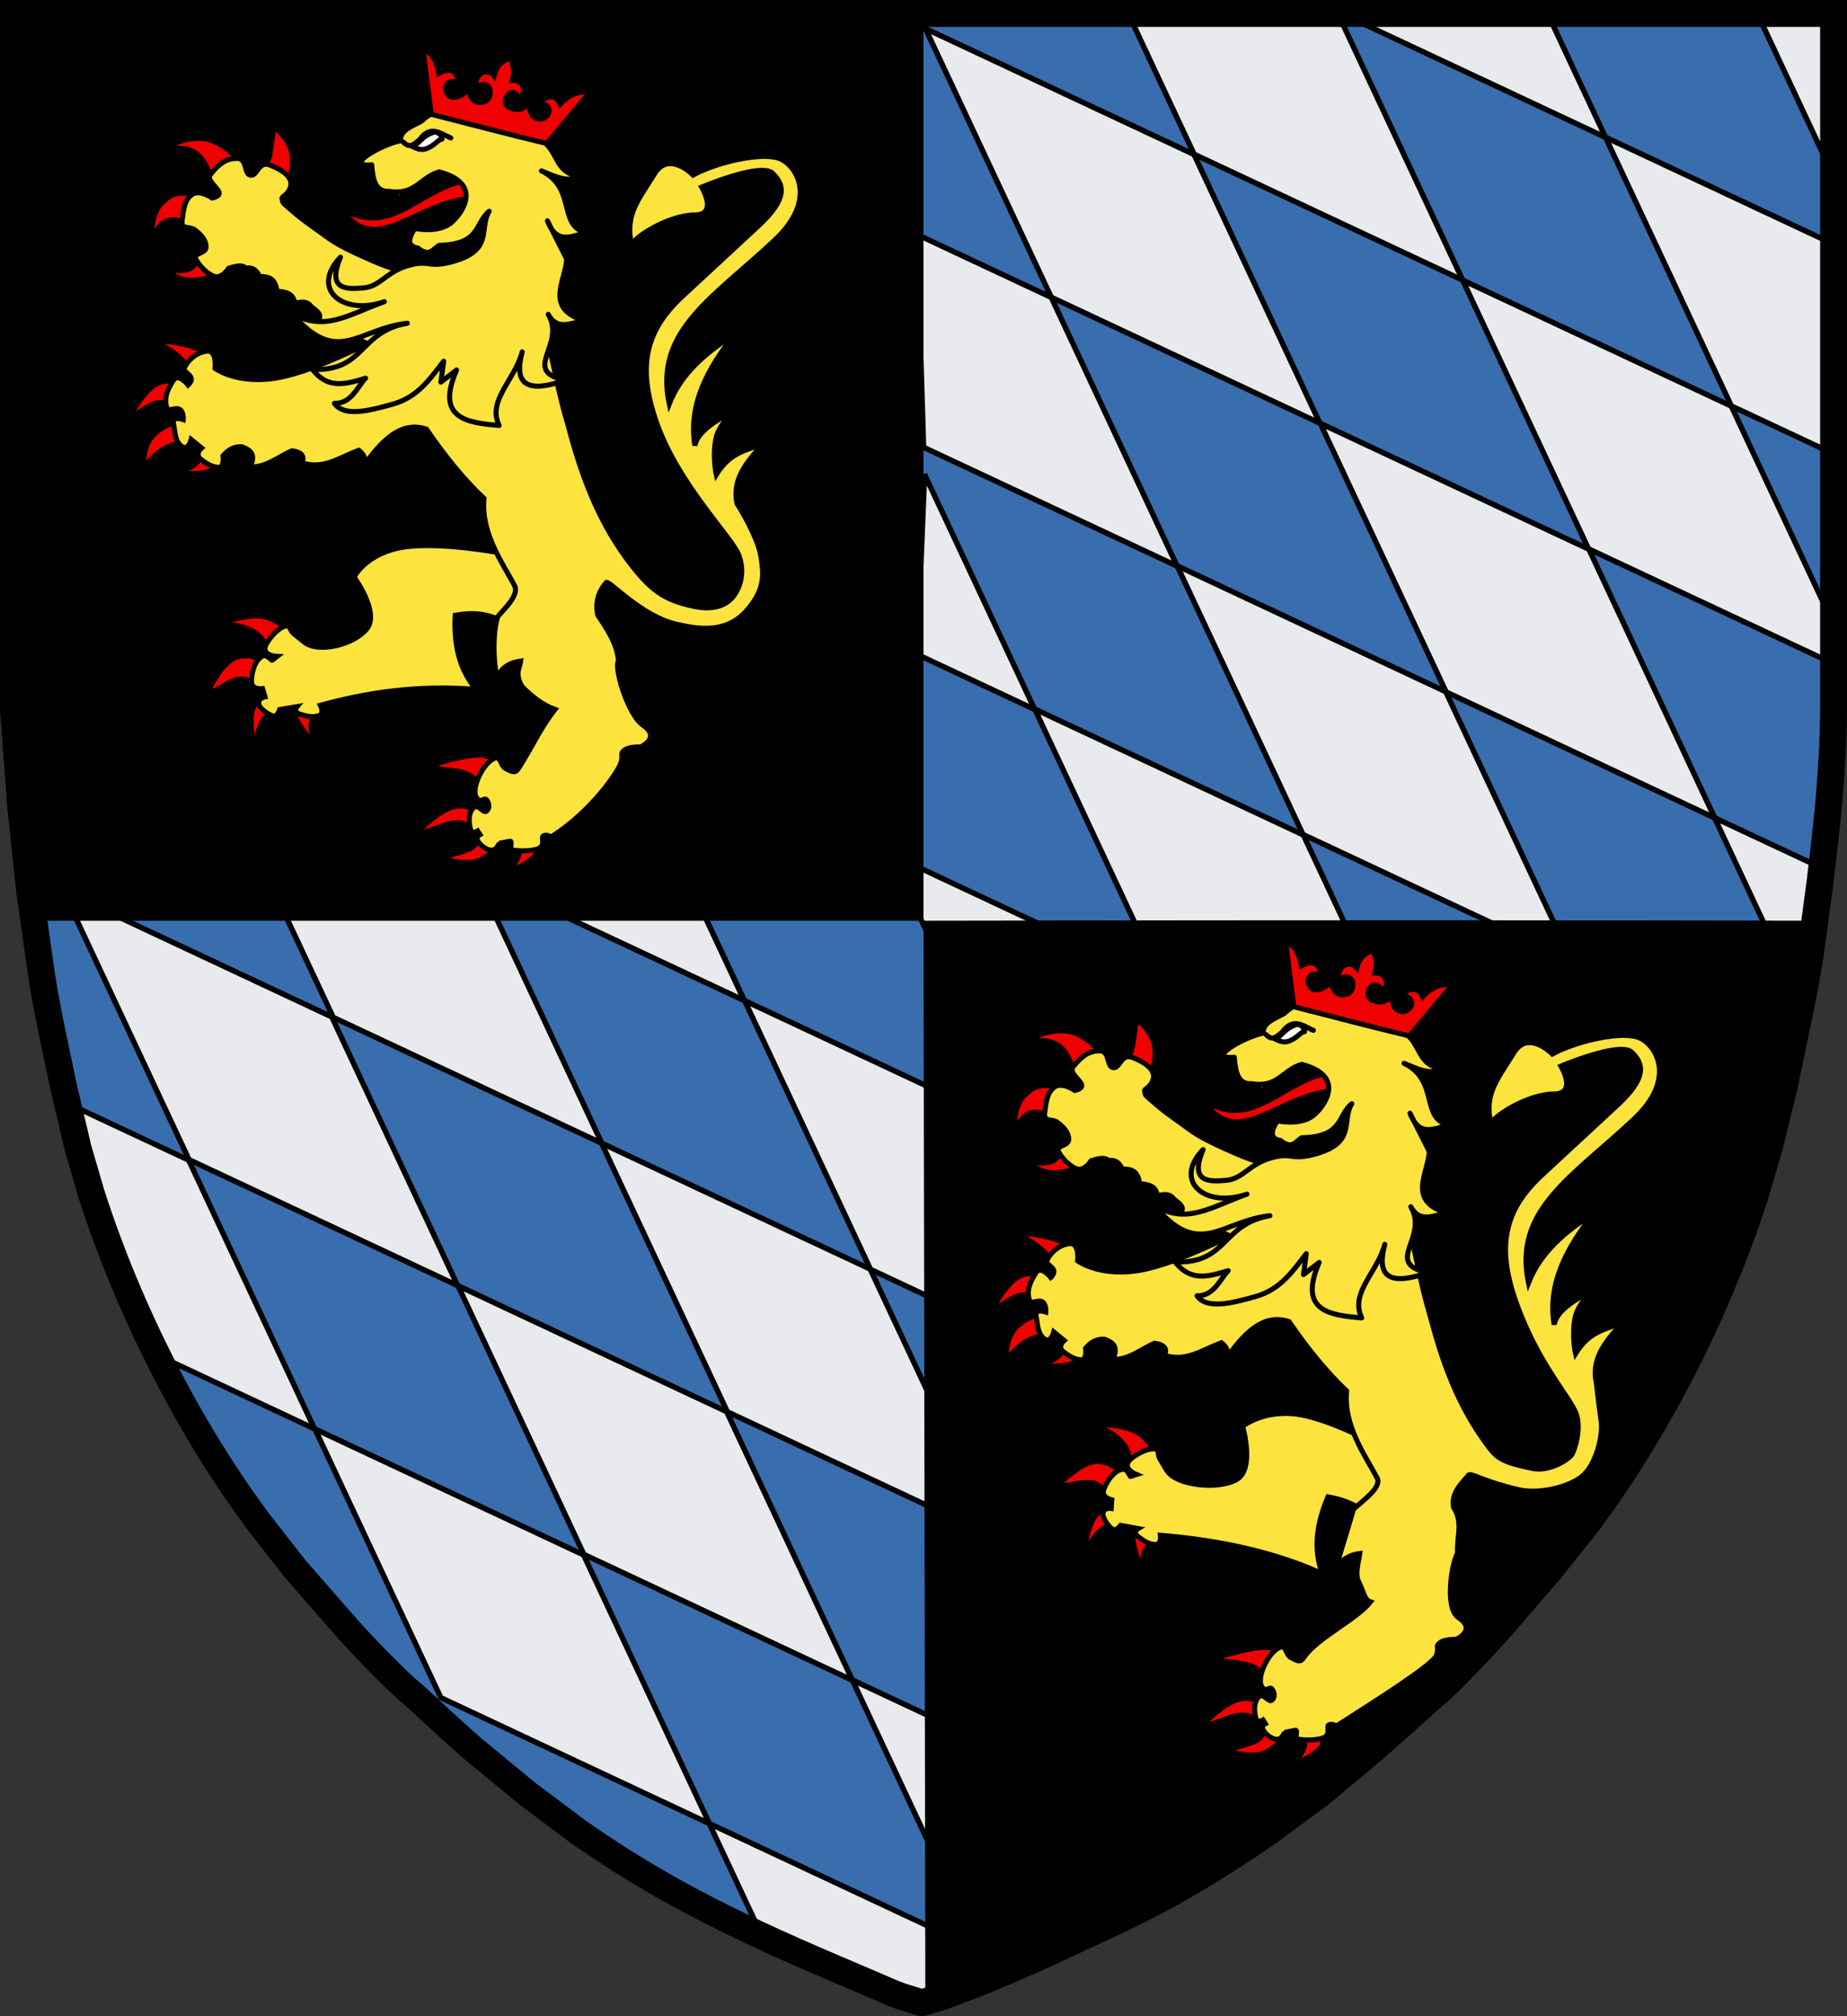<?xml version="1.0" encoding="utf-8"?>
<!-- Generator: Adobe Illustrator 13.0.0, SVG Export Plug-In . SVG Version: 6.00 Build 14948)  -->
<!DOCTYPE svg PUBLIC "-//W3C//DTD SVG 1.0//EN" "http://www.w3.org/TR/2001/REC-SVG-20010904/DTD/svg10.dtd">
<svg version="1.0"
	 id="svg2" xmlns:dc="http://purl.org/dc/elements/1.1/" xmlns:cc="http://creativecommons.org/ns#" xmlns:rdf="http://www.w3.org/1999/02/22-rdf-syntax-ns#" xmlns:svg="http://www.w3.org/2000/svg" xmlns:sodipodi="http://sodipodi.sourceforge.net/DTD/sodipodi-0.dtd" xmlns:inkscape="http://www.inkscape.org/namespaces/inkscape" sodipodi:version="0.32" sodipodi:docname="Pfalz-Simmern.svg" inkscape:version="0.46" inkscape:output_extension="org.inkscape.output.svg.inkscape"
	 xmlns="http://www.w3.org/2000/svg" xmlns:xlink="http://www.w3.org/1999/xlink" x="0px" y="0px" width="550px" height="600px"
	 viewBox="0 0 550 600" enable-background="new 0 0 550 600" xml:space="preserve">
<rect x="0" y="0" width="550" height="600" fill="#333333" stroke="none"/>
<defs>
	
	
		<inkscape:perspective  id="perspective123" inkscape:vp_z="550 : 300 : 1" inkscape:vp_y="0 : 1000 : 0" inkscape:vp_x="0 : 300 : 1" sodipodi:type="inkscape:persp3d" inkscape:persp3d-origin="275 : 200 : 1">
		</inkscape:perspective>
	
		<inkscape:perspective  id="perspective3290" inkscape:vp_z="744.09448 : 526.18109 : 1" inkscape:vp_y="0 : 1000 : 0" inkscape:vp_x="0 : 526.18109 : 1" sodipodi:type="inkscape:persp3d" inkscape:persp3d-origin="372.04724 : 350.78739 : 1">
		</inkscape:perspective>
	
		<inkscape:perspective  id="perspective3292" inkscape:vp_z="744.09448 : 526.18109 : 1" inkscape:vp_y="0 : 1000 : 0" inkscape:vp_x="0 : 526.18109 : 1" sodipodi:type="inkscape:persp3d" inkscape:persp3d-origin="372.04724 : 350.78739 : 1">
		</inkscape:perspective>
	
		<inkscape:perspective  id="perspective3294" inkscape:vp_z="744.09448 : 526.18109 : 1" inkscape:vp_y="0 : 1000 : 0" inkscape:vp_x="0 : 526.18109 : 1" sodipodi:type="inkscape:persp3d" inkscape:persp3d-origin="372.04724 : 350.78739 : 1">
		</inkscape:perspective>
	
		<inkscape:perspective  id="perspective2531" inkscape:vp_z="744.09448 : 526.18109 : 1" inkscape:vp_y="0 : 1000 : 0" inkscape:vp_x="0 : 526.18109 : 1" sodipodi:type="inkscape:persp3d" inkscape:persp3d-origin="372.04724 : 350.78739 : 1">
		</inkscape:perspective>
	
		<inkscape:perspective  id="perspective2598" inkscape:vp_z="744.09448 : 526.18109 : 1" inkscape:vp_y="0 : 1000 : 0" inkscape:vp_x="0 : 526.18109 : 1" sodipodi:type="inkscape:persp3d" inkscape:persp3d-origin="372.04724 : 350.78739 : 1">
		</inkscape:perspective>
	
		<inkscape:perspective  id="perspective2744" inkscape:vp_z="744.09448 : 526.18109 : 1" inkscape:vp_y="0 : 1000 : 0" inkscape:vp_x="0 : 526.18109 : 1" sodipodi:type="inkscape:persp3d" inkscape:persp3d-origin="372.04724 : 350.78739 : 1">
		</inkscape:perspective>
	
		<inkscape:perspective  id="perspective2677" inkscape:vp_z="744.09448 : 526.18109 : 1" inkscape:vp_y="0 : 1000 : 0" inkscape:vp_x="0 : 526.18109 : 1" sodipodi:type="inkscape:persp3d" inkscape:persp3d-origin="372.04724 : 350.78739 : 1">
		</inkscape:perspective>
	
		<inkscape:perspective  id="perspective10" inkscape:vp_z="744.09448 : 526.18109 : 1" inkscape:vp_y="0 : 1000 : 0" inkscape:vp_x="0 : 526.18109 : 1" sodipodi:type="inkscape:persp3d" inkscape:persp3d-origin="372.04724 : 350.78739 : 1">
		</inkscape:perspective>
</defs>
<sodipodi:namedview  id="base" showguides="true" showgrid="false" inkscape:cy="308.58095" inkscape:cx="186.60523" inkscape:zoom="1" objecttolerance="10" guidetolerance="10" gridtolerance="10000" borderopacity="1.0" bordercolor="#666666" pagecolor="#ffffff" inkscape:guide-bbox="true" inkscape:window-y="-4" inkscape:window-x="-4" inkscape:window-height="845" inkscape:window-width="1152" inkscape:current-layer="layer1" inkscape:document-units="px" inkscape:pageshadow="2" inkscape:pageopacity="0.0">
	</sodipodi:namedview>
<g id="layer3" inkscape:label="escutcheon" inkscape:groupmode="layer">
	<path id="path2401" sodipodi:nodetypes="cccccccc" fill="#386EAE" d="M539.286,274l1.399-8.957l2.652-25.101L545.5,211V4h-271v270
		C465.655,274.013,261.992,273.998,539.286,274z"/>
	<path id="path2465" sodipodi:nodetypes="cccccccccscccsscccc" fill="#386EAE" d="M275.313,273.5
		c-100.998-0.162-138.729-0.219-265.813,0l1.796,10.408c1.703,11.135,5.626,28.68,7.739,38.989l4.242,17.335l4.365,14.91
		c11.325,35.025,29.358,70.216,50.197,97.961l10.664,13.378l15.287,17.716c8.601,9.551,16.97,17.859,18.598,19.11
		c1.627,1.25,10.129,9.071,18.891,16.735l15.581,13.053l15.81,11.647c15.81,11.011,31.003,19.86,46.375,27.01
		c4.762,2.215,13.271,6.169,18.913,8.788c5.641,2.619,15.07,6.689,20.954,9.044l10.698,4.062l6.252,1.854L275.313,273.5z"/>
	<path id="path3221" sodipodi:nodetypes="ccccc" fill="#E8EAEE" stroke="#000000" stroke-width="1.611" d="M478.087,40.849
		l67.492,31.615l-1.275,61.812l-28.747-13.47L478.087,40.849z"/>
	<path id="path3914" fill="#E8EAEE" stroke="#000000" stroke-width="1.611" d="M308.12,211.006l79.99,37.47l37.471,79.968
		l-79.991-37.481L308.12,211.006z"/>
	<path id="path3401" sodipodi:nodetypes="cccc" fill="#E8EAEE" stroke="#000000" stroke-width="1.611" d="M510.555,243.356
		l32.497,15.222l-6.736,39.749L510.555,243.356z"/>
	<path id="path3908" fill="#E8EAEE" stroke="#000000" stroke-width="1.611" d="M393.156,125.981l79.99,37.47l37.471,79.968
		l-79.991-37.481L393.156,125.981z"/>
	<path id="path3227" sodipodi:nodetypes="cccc" fill="#E8EAEE" stroke="#000000" stroke-width="1.611" d="M546.294,6.558
		l0.151,46.878L524.16,5.883L546.294,6.558z"/>
	<path id="path3219" sodipodi:nodetypes="cccc" fill="#E8EAEE" stroke="#000000" stroke-width="1.611" d="M461.705,5.896
		l16.394,34.986L403.107,5.744L461.705,5.896z"/>
	<path id="path3200" fill="#E8EAEE" stroke="#000000" stroke-width="1.611" d="M275.571,8.503l79.991,37.47l37.47,79.969
		l-79.991-37.481L275.571,8.503z"/>
	<path id="path3213" sodipodi:nodetypes="cccccc" fill="#E8EAEE" stroke="#000000" stroke-width="1.611" d="M350.536,168.378
		l79.991,37.47l33.371,71.222l-5.9,4.062l-69.991-32.796L350.536,168.378z"/>
	<path id="path3910" sodipodi:nodetypes="cccccc" fill="#E8EAEE" stroke="#000000" stroke-width="1.611" d="M435.555,83.381
		l79.991,37.47l32.786,69.972l-0.315,7.654l-74.991-35.139L435.555,83.381z"/>
	<path id="path3217" sodipodi:nodetypes="ccccc" fill="#E8EAEE" stroke="#000000" stroke-width="1.611" d="M399.858,7.167
		l35.713,76.22l-79.99-37.481L336.845,5.928L399.858,7.167z"/>
	<path id="path3211" sodipodi:nodetypes="ccccc" fill="#E8EAEE" stroke="#000000" stroke-width="1.611" d="M273.055,69.771
		l39.996,18.735l37.47,79.968l-75.49-35.355L273.055,69.771z"/>
	<path id="path3916" sodipodi:nodetypes="cccc" fill="#E8EAEE" stroke="#000000" stroke-width="1.611" d="M275.33,141.172
		l32.787,69.973l-34.997-16.398L275.33,141.172z"/>
	<path id="path3936" sodipodi:nodetypes="cccccc" fill="#E8EAEE" stroke="#000000" stroke-width="1.611" d="M265.148,254.194
		l79.991,37.47l23.419,49.98l-10.945,18.275l-54.994-25.768L265.148,254.194z"/>
	<path id="path3399" sodipodi:nodetypes="cccccc" fill="#E8EAEE" stroke="#000000" stroke-width="1.611" d="M21.2,328.855
		l34.996,16.393l37.471,79.969l-49.994-23.426l-14.236-36.468L21.2,328.855z"/>
	<path id="path3397" fill="#E8EAEE" stroke="#000000" stroke-width="1.611" d="M93.791,425.256l79.99,37.47l37.471,79.969
		l-79.991-37.481L93.791,425.256z"/>
	<path id="path3392" fill="#E8EAEE" stroke="#000000" stroke-width="1.611" d="M136.39,382.62l79.991,37.47l37.47,79.969
		l-79.991-37.481L136.39,382.62z"/>
	<path id="path3403" sodipodi:nodetypes="cccccc" fill="#E8EAEE" stroke="#000000" stroke-width="1.611" d="M211.196,542.646
		l79.99,37.47l4.684,9.996l-21.13,7.747l-47.151-20.232L211.196,542.646z"/>
	<path id="path3407" sodipodi:nodetypes="cccc" fill="#E8EAEE" stroke="#000000" stroke-width="1.611" d="M253.805,499.94
		l23.747,11.124l-0.328,38.85L253.805,499.94z"/>
	<path id="path3950" sodipodi:nodetypes="cccccc" fill="#E8EAEE" stroke="#000000" stroke-width="1.611" d="M179.129,340.191
		l79.991,37.47l31.286,66.771l-8.189,6.463l-65.617-30.746L179.129,340.191z"/>
	<path id="path3938" sodipodi:nodetypes="cccccc" fill="#E8EAEE" stroke="#000000" stroke-width="1.611" d="M221.749,297.794
		l79.991,37.47l30.444,64.974l-7.973,7.967l-64.993-30.453L221.749,297.794z"/>
	<path id="path3394" fill="#E8EAEE" stroke="#000000" stroke-width="1.611" d="M18.805,265.143l79.991,37.47l37.47,79.968
		L56.275,345.1L18.805,265.143z"/>
	<path id="path3912" fill="#E8EAEE" stroke="#000000" stroke-width="1.611" d="M104.165,180.263l79.99,37.47l37.471,79.969
		l-79.991-37.481L104.165,180.263z"/>
	<path id="path3948" fill="#E8EAEE" stroke="#000000" stroke-width="1.611" d="M104.164,180.317l79.991,37.47l37.47,79.969
		l-79.991-37.481L104.164,180.317z"/>
	<path id="path3379" fill="#E8EAEE" stroke="#000000" stroke-width="1.611" d="M61.756,222.806l79.991,37.47l37.47,79.968
		l-79.991-37.48L61.756,222.806z"/>
	<path id="path2403" sodipodi:nodetypes="cscccscccccccccccc" d="M284.275,593.09c1.36-0.611,8.873-3.825,16.695-7.144
		c34.214-14.515,54.703-25.391,76.673-40.699l15.106-11.299l16.284-13.405c8.763-7.664,17.264-15.837,18.892-17.088
		c1.627-1.25,9.996-9.207,18.597-18.758l15.639-17.893l10.313-13.201c20.84-27.745,38.872-62.936,50.197-97.961l4.015-13.678
		l4.393-18.567c2.113-10.31,4.856-22.22,6.56-33.355L540.485,274c-100.998-0.162-138.4-0.219-265.485,0l0.55,322l6.032-1.888
		L284.275,593.09z"/>
	<path id="path3368" sodipodi:nodetypes="cccczccc" d="M275,274V4H4v207c0.052,10.516,0.723,19.222,1.358,27.013
		c0.636,7.792,2.729,24.917,2.729,24.917L9.883,274C201.038,274.013-2.294,273.998,275,274z"/>
	<g id="g3300" transform="translate(0.602, 3.365)" inkscape:label="Shield" display="none">
		<path id="path3425" display="inline" d="M265.154,597.888c-1.382-0.619-9.01-3.879-16.952-7.245
			c-34.741-14.721-55.546-25.751-77.854-41.276l-15.339-11.46l-16.534-13.596c-8.897-7.772-17.53-16.063-19.183-17.33
			c-1.652-1.269-10.15-9.339-18.884-19.024L84.529,469.81l-10.472-13.39c-21.16-28.14-39.471-63.83-50.971-99.353l-4.075-13.872
			l-4.259-18.831c-2.146-10.456-4.423-22.537-6.152-33.83l-3.5-25.354l-2.592-25.458l-2.057-27.422l-0.526-104.508L-0.602,0.429
			h275.174h275.173l-0.021,197.574l-0.884,24.598l-1.699,19.649l-2.562,20.789l-3.144,21.783
			c-1.729,11.293-4.899,29.088-7.045,39.544l-3.901,17.581l-4.433,15.122c-11.5,35.522-29.81,71.213-50.971,99.353l-10.828,13.567
			l-15.521,17.969c-8.734,9.686-17.231,18.113-18.885,19.381c-1.652,1.269-10.284,9.201-19.182,16.974l-15.82,13.238l-16.054,11.813
			c-16.053,11.168-31.479,20.143-47.089,27.394c-4.835,2.246-13.477,6.258-19.204,8.914s-15.303,6.783-21.277,9.172l-10.863,4.119
			l-6.349,1.88l-6.125-1.915L265.154,597.888z"/>
		<path id="path4964" display="inline" fill="#386EAE" d="M286.267,588.769c3.582-1.621,9.338-4.216,12.791-5.769
			c33.993-15.277,48.764-23.201,72.24-38.753l14.478-9.948l18.799-15.566c23.325-19.76,35.528-32.099,55.227-55.843
			c5.961-7.185,24.474-33.395,24.474-34.649c0-0.323,2.318-4.37,5.152-8.994c13.803-22.524,29.822-63.388,35.841-91.433
			c1.847-8.602,5.292-29.727,9.339-57.261l2.47-16.805l2.712-31.829l0.925-32.901l0.034-89.938l0.034-89.938h-266.21H8.362
			L8.395,99.08l0.034,89.938l1.282,31.651l2.891,32.722l4.434,35.912c4.048,27.535,4.993,29.91,6.839,38.511
			c6.02,28.045,22.038,68.908,35.841,91.433c2.834,4.624,5.153,8.671,5.153,8.994c0,1.255,18.513,27.465,24.473,34.649
			c19.699,23.744,31.902,36.083,55.228,55.843l21.834,17.889l17.335,11.912c23.745,15.73,31.644,18.823,67.603,35.036
			c4.145,1.869,9.795,4.445,12.558,5.726l4.934,2.105l5.328,2.099l5.596-2.008L286.267,588.769z"/>
	</g>
	<g id="layer2" transform="translate(0.602, 3.365)" inkscape:label="new2">
	</g>
	<g id="layer7" transform="translate(-238, 1)" inkscape:label="bendlets" display="none">
		<g id="g3313" transform="matrix(-1, 0, 0, 1, 552, -2.38418e-08)" display="inline">
			<path id="path3315" sodipodi:nodetypes="ccccc" fill="#E8EAEE" stroke="#000000" stroke-width="3.2" d="M546,4L85,465l-29-45
				L476,4H546z"/>
			<path id="path3317" sodipodi:nodetypes="ccccc" fill="#E8EAEE" stroke="#000000" stroke-width="3.2" d="M316,4L15,305l-9-65
				L246,4H316z"/>
			<path id="path3319" sodipodi:nodetypes="ccccc" fill="#E8EAEE" stroke="#000000" stroke-width="3.2" d="M546,234L211,569l-45-29
				l380-376V234z"/>
		</g>
	</g>
	<g id="layer9" transform="translate(-238, 1)" inkscape:label="lion" display="none">
		<g id="layer5" transform="matrix(1, 0, 0, 0.988, -1, -7.267)" inkscape:label="lion" display="inline">
			<path id="path1738" fill="#FCE33E" stroke="#000000" stroke-width="3.219" d="M103.164,154.76
				c-10.775,7.506-26.904,8.802-33.282,1.398c0,0,10.833,2.343,15.733-3.075c6.649-7.353,6.891-10.827,7.866-9.225L103.164,154.76z"
				/>
			<path id="path1748" fill="#FCE33E" stroke="#000000" stroke-width="3.219" d="M82.589,123.171
				c-9.436-6.809-20.814-6.031-25.415,5.032c-1.219-0.422,0.515-13.856,5.749-18.73c5.382-5.011,6.808-6.779,14.825-6.988
				c8.019-0.21,18.154,4.193,18.154,4.193L82.589,123.171z"/>
			<path id="path1750" fill="#FCE33E" stroke="#000000" stroke-width="3.219" d="M98.927,92.421
				c-4.948-12.508-8.364-25.603-29.651-23.482c0,0,10.625-6.196,22.995-4.473c15.286,2.129,26.528,19.281,25.719,19.569
				L98.927,92.421z"/>
			<path id="path1752" fill="#FCE33E" stroke="#000000" stroke-width="3.219" d="M134.025,84.874
				c6.448-5.691,5.762-17.973,7.867-27.675c0,0,8.245,6.639,10.287,15.934c2.043,9.295-2.118,21.245-2.118,21.245L134.025,84.874z"
				/>
			<g id="g3324" transform="translate(0, 16)">
				<path id="path1572" fill="#FCE33E" stroke="#000000" stroke-width="3.219" d="M136.94,407.862
					c1.088-13.812-14.08-21.737-28.803-21.665c0,0,17.579-6.342,27.61-2.962s13.706,8.704,13.706,8.704L136.94,407.862z"/>
				<path id="path1574" fill="#FCE33E" stroke="#000000" stroke-width="3.219" d="M129.391,428.6
					c-13.064-10.647-21.677,0.099-32.974,4.814c0,0,7.35-16.248,16.288-21.294c8.938-5.047,19.467,1.111,19.467,1.111L129.391,428.6
					z"/>
				<path id="path1624" fill="#FCE33E" stroke="#000000" stroke-width="3.219" d="M139.323,447.302
					c-5.278,2.292-9.797,7.413-11.918,21.48c0,0-2.185-13.055-0.794-19.998c1.39-6.944,6.355-7.777,6.355-7.777L139.323,447.302z"/>
				<path id="path1626" fill="#FCE33E" stroke="#000000" stroke-width="3.219" d="M169.516,449.525
					c-4.495,4.271-4.906,10.173-1.986,17.405c0,0-7.945-9.536-9.932-14.443c-1.986-4.907,1.986-5.185,1.986-5.185L169.516,449.525z"
					/>
				<path id="path1760" fill="#FCE33E" stroke="#000000" stroke-width="3.219" d="M303.233,337.66c0,0-44.806-8.772-71.353-4.714
					c-26.546,4.059-34.833,20.95-34.833,20.95s18.119,24.747,8.989,36.138c-9.13,11.392-34.137,17.241-43.823,9.427l-7.304-5.891
					c-3.563-2.876-2.106-7.333-7.725-4.715s-10.799,10.008-11.939,12.701c-3.172,7.488,7.866,7.856,7.866,7.856l-3.371,2.619
					c-0.319,0.67-3.896-4.791-7.304-2.619c-5.413,3.451-7.304,12.308-7.163,17.938c0.14,5.631,7.725,4.583,7.725,4.583l1.686,5.761
					c0,0-4.916,0.916-4.354,4.714c0.563,3.797,6.918,7.725,9.973,8.641c3.055,0.917,4.636-4.452,4.636-4.452l12.22-2.095
					c0,0-3.091,3.666,1.825,5.237s8.744,2.487,13.203,1.179c4.46-1.309,1.265-7.333,1.265-7.333
					c32.493-8.927,67.551-14.37,108.994-11.129c-12.443-14.733-15.601-32.594-14.607-51.85c25.604-4.664,34.279,6.452,49.441,11.522
					C321.666,372.094,311.887,354.994,303.233,337.66z"/>
			</g>
			<path id="path1564" fill="#FCE33E" stroke="#000000" stroke-width="3.237" d="M82.403,224.35
				c-2.64-6.86-10.736-12.89-20.753-18.628c0,0,13.854,1.482,22.037,4.234c8.183,2.752,10.697,6.773,10.697,6.773L82.403,224.35z"/>
			<path id="path1566" fill="#FCE33E" stroke="#000000" stroke-width="3.237" d="M70.85,249.539
				c-11.019-7.547-19.31,1.09-28.241,5.927c0,0,7.713-14.025,15.629-19c7.916-4.974,16.035-0.898,16.035-0.898L70.85,249.539z"/>
			<path id="path1568" fill="#FCE33E" stroke="#000000" stroke-width="3.237" d="M78.339,275.153
				c-7.768,0.074-16.033,1.933-27.386,14.817c0,0-0.374-10.319,5.349-17.358c5.723-7.039,17.544-10.796,17.544-10.796
				L78.339,275.153z"/>
			<path id="path1570" fill="#FCE33E" stroke="#000000" stroke-width="3.237" d="M90.745,285.339
				c-0.606,4.163-5.295,8.476-12.26,11.067c0,0,12.368,0.45,17.396-1.991s3.852-6.35,3.852-6.35L90.745,285.339z"/>
			<path id="path1634" fill="#FCE33E" stroke="#000000" stroke-width="3.237" d="M310.685,556.896
				c3.774,2.395,5.393,6.285-2.14,16.511c0,0,10.591-4.974,14.121-9.314c3.53-4.339,0-8.044,0-8.044L310.685,556.896z"/>
			<path id="path1632" fill="#FCE33E" stroke="#000000" stroke-width="3.237" d="M285.011,551.393
				c-0.477,10.982-10.945,10.461-22.679,15.24c0,0,15.939,4.233,23.535-0.423c7.595-4.657,11.125-8.891,11.125-8.891
				L285.011,551.393z"/>
			<path id="path1630" fill="#FCE33E" stroke="#000000" stroke-width="3.237" d="M280.733,545.889
				c-10.495-11.706-24.24-0.9-36.8,1.694c0,0,12.303-12.701,22.251-15.664s17.544,3.81,17.544,3.81L280.733,545.889z"/>
			<path id="path1628" fill="#FCE33E" stroke="#000000" stroke-width="3.237" d="M288.007,520.911
				c-4.236-18.509-21.218-16.003-35.087-18.628c0,0,20.539-6.668,31.236-6.774c10.697-0.106,11.553,6.35,11.553,6.35
				L288.007,520.911z"/>
			
				<path id="path1727" sodipodi:nodetypes="csscscsccssssscccssssssssssscssssssscccccccscssscssscssccsscccccccccssccccssssssssccssccsssssscscccsssccsscccccscccc" fill="#FCE33E" stroke="#000000" stroke-width="3.219" d="
				M483.906,75.625c-14.855,0.113-36.394,5.933-49.563,13.031c0,0-16.829-17.354-26.969-0.844c-11.606,18.9-20.888,28.615-16,49.969
				c0.717-4.991,25.164-21.031,44.25-21.188c16.39-0.134,4.719-19.469,4.719-19.469s41.495-17.551,49.625-9.719
				s11.021,17.501-9.844,36.812l-53.063,49.125c-25.59,23.685-32.444,48.839-17.969,89.313c15.423,43.122,53.06,80.016,57.313,92
				c3.635,10.241,2.027,19.24-2.25,26.407c-3.997,6.697-12.524,12.957-29.656,9.25c-20.35-4.403-30.153-10.727-47.063-33.781
				c-21.425-29.212-32.512-62.209-40.656-93.031c-8.367-28.156-8.741-40.188-17.688-71.125l-30.438-12.563
				c-15.514-8.414-43.797-17.585-56.281-20.219c-6.562-1.384-22.37-6.56-31.188-10.438c-9.234-4.061-23.536-10.168-31.75-16.125
				c-8.213-5.957-17.39-12.233-22.594-16.656c-12.247-10.41-9.029-7.614-10.188-10.781c-0.829-2.267,3.681-2.051,5.813-8.406
				c2.511-7.48-7.286-12.931-14.813-15.656c-7.526-2.725-8.391,8.159-13.156,7.25s-1.967-11.82-9.531-11.75
				c-7.563,0.07-12.266,3.64-18.469,11.187c-3.101,3.774,4.923,9.164,6,12.344c1.078,3.179-4.781,4.156-4.781,4.156
				S88.758,98.5,83.5,102.344c-5.257,3.844-5.753,10.482-6.813,17.75c-1.059,7.268,4.854,3.925,8.938,7
				c4.085,3.075,7.692,6.687,7.844,11.719s-9.217,4.213-7.25,8.406c1.967,4.193,7.272,10.184,12.719,12.281
				c5.446,2.096,10.281-5.594,10.281-5.594c7.601-2.505,10.771-1.952,11.938,0c3.542-0.83,7.4,0.192,9.531,5.594
				c5.288,0.512,11.01-0.078,12.406,10.5c6.271,0.305,11.717,1.596,12.406,8.531c4.784-1.569,9.129-1.537,11.5,2.094
				c3.995,3.055,8.372,6.064,4.531,9.844l34.969,16.125c-15.574,7.708-41.159,19.432-60.563,23.437
				c-29.738,6.139-46.219-6.125-46.219-6.125s1.52-13.09-5.969-12.031s-12.625,6.114-15.406,11.406
				c-1.391,2.646,3.297,4.256,4.5,6.875c1.204,2.62-1.938,5.406-1.938,5.406s-6.857-8.667-10.281-3.375
				c-3.423,5.292-7.041,11.834-4.688,19.031c1.177,3.598,5.546-0.316,8.781,1.219c3.236,1.535,2.75,7.25,2.75,7.25
				s-8.127-2.852-6.844,2.969c1.284,5.821,0.855,11.846,5.563,15.656c4.707,3.81,6.844-4.656,6.844-4.656l7.281,5.937
				c0,0-4.908,4.238-0.844,7.625c4.065,3.386,8.779,5.937,12.844,5.937c4.065,0,2.969-8.062,2.969-8.062
				c3.429-4.083,7.579-6.762,13.281-6.344c8.949,3.299,8.329,7.447,6,14.094c11.417,0.295,19.777-7.452,29.094-11.312
				c7.035,1.059,8.935,4.024,6.844,8.469c15.592,4.925,26.514-4.057,39.938-8.781c2.874,2.316,5.878,5.744,3.063,11.438
				c15.404-22.579,28.814-31.33,44.219-26.25c12.249,18.046,26.354,35.47,40.281,48.532c-2.383,24.084,13.185,45.381,21.406,60.969
				c3.97,7.525-11.309,19.829-12,22.219c-4.679,16.173-1.271,41.878-0.125,41.5c3.638-7.293,9.555-10.067,16.406-11
				c-0.649,5.233-4.388,8.184,0.844,17.781c6.995,7.114,14.522,12.961,23.125,16.094c-10.078,12.701-16.691,27.686-25.688,41.469
				c-2.354,3.607-4.711,1.905-8.563,0c-3.851-1.905-3.665-8.091-6.844-7.626c-7.703,1.129-17.858,20.259-14.031,27.469
				c2.83,5.331,5.577-0.421,7.375,2.032c1.798,2.452,2.216,5.837-0.188,7.781c-2.402,1.944-5.982-5.904-9.406-2.094
				c-3.423,3.81-2.944,9.978-1.875,14.313c1.07,4.334,5.094,1.656,5.094,1.656l1.719,2.626c-1.593,1.01-2.637,0.553-1.969,3.218
				c1.014,4.044,9.87,10.885,13.563,5.812c1.422-1.953,1.881-3.072,1.938-3.062l7.469-1.438c1.754-0.332-0.362,5.681,0.781,5.969
				c5.134,1.292,17.168,1.136,20.375-1.593c4.386-3.733-2.021-9.246,5.25-8.438c0,0,1.908,1.334,3.406,0.375
				c27.165-17.395,45.904-44.869,47.781-51.219c1.907-6.452-1.048-5.936,2.375-8.687c3.424-2.752,11.344-2.313,11.344-2.313
				s14.629-6.506,1.688-15.249c-10.444-7.056-20.555-40.69-17.094-44.875c-0.809-11.452-7.612-21.84-14.563-32.187
				c-2.013-10.265,1.214-17.064,6-22.844c2.737-0.974,24.338,23.469,48.781,29.188c15.159,3.547,34.317,6.711,48.5-8.438
				c15.057-16.082,12.436-28.334,11.094-38.031c-2.058-14.87-16.813-37.781-16.813-37.781c-3.83-16.968,6.955-29.778,18.813-42.312
				c-11.318,5.233-23.107,5.328-33.375,22c0,0-2.76-11.862-0.406-24.562c2.354-12.701,15.406-21.157,15.406-21.157
				c-15.323,7.587-28.205,15.584-29.969,25.406c-4.771-28.612,8.787-53.778,27.813-77.906
				c-19.812,12.627-37.286,27.103-45.781,48.688c-10.835-51.126,30.795-74.045,74.031-114.719
				c29.543-27.812,15.597-50.941,4.281-56.375C493.06,76.197,488.858,75.587,483.906,75.625z M391.375,137.812
				c-0.039,0.319,0.021,0.593,0.188,0.813C391.496,138.35,391.437,138.083,391.375,137.812z"/>
			<g id="g3557" transform="translate(0, 16)">
				<path id="path3620" fill="#FFFFFF" stroke="#000000" stroke-width="3.219" stroke-linecap="round" stroke-linejoin="round" d="
					M238.37,115.5c-0.04-4.032-1.211-6.686-0.077-12.147c3.457,4.842,8.654,6.392,13.128,9.311"/>
				<path id="path3622" fill="#FCE33E" stroke="#000000" stroke-width="3.219" stroke-linecap="round" stroke-linejoin="round" d="
					M275.622,76.412c-33.078,5.65-53.61,41.155-87.618,19.28c23.063,36.363,52.626-4.677,91.26-6.692L275.622,76.412z"/>
				<path id="path3624" fill="#FFFFFF" stroke="#000000" stroke-width="3.219" stroke-linecap="round" stroke-linejoin="round" d="
					M223.407,82.744c1.105,4.865,4.445,8.232,9.527,10.432c-3.05-5.939,1.51-10.102,4.058-14.735"/>
				<path id="path3626" fill="#FCE33E" stroke="#000000" stroke-width="3.219" stroke-linecap="round" stroke-linejoin="round" d="
					M259.769,202.901l-1.949,14.614l10.973-8.467c-14.79,33.946,6.94,36.85,29.787,38.804c-8.51-17.557,10.99-31.714,16.145-51.488
					c-5.171,19.505-0.297,30.465,29.939,19.849c-31.183-6.826,1.006-24.447-11.729-46.107c6.6,12.143,16.738,5.345,25.758,4.539
					c-28.825-8.371-13.733-27.506-12.799-43.171l-13.512-26.797c6.65,17.38,17.449,10.354,27.415,8.233
					c-20.419-4.117-6.794-31.183-31.585-43.143c9.019,3.584,18.164,8.598,26.434,3.716c-19.618-2.449-13.55-22.375-31.481-26.947
					c10.114,0.551,16.209-2.98,23.653-5.141c-8.565-1.421-16.337,0.813-25.897-5.184L305.996,22.56l-36.827-0.444
					c-9.136,2.649-17.836,6.176-24.966,12.859c-6.639,3.669-15.146,6.423-14.547,13.636c-14.161,2.884-40.907,18.651-20.244,16.902
					c0.96,14.771,4.634,18.808,12.573,18.554c17.822,2.939,21.569-10.014,34.627-13.607c29.382,7.72,17.79,26.877,9.274,34.814
					c-9.256,8.628-26.312,4.705-26.312,4.705c-5.348,8.145-4.638,12.721,2.13,13.729c8.313,6.78,10.717,0.388,14.962-1.9
					c29.161-0.633,24.69-15.304,34.971-23.818c-7.633,12.292,4.003,27.778-27.272,35.661c-16.149,4.078-14.545-2.077-29.797,2.421
					c-15.252,4.498-19.085,14.644-31.211,15.568c-10.84,0.826-25.821,2.064-15.792-21.572c-21.533,22.5,1.819,41.272,30.691,31.174
					c-25.942,9.359-42.035,21.425-64.884,8.018c31.957,37.892,46.516,10.841,80.975,7.068c-34.146,5.884-29.256,33.691-66.43,32.345
					c10.716,13.554,22.172,10.693,37.202,6.106c-5.51,5.553-9.874,17.943-21.805,17.578c6.888,9.915,25.045,4.936,40.707,0.615
					C241.842,228.053,250.46,214.855,259.769,202.901z"/>
				<path id="path2602" fill="#FCE33E" stroke="#000000" stroke-width="3.219" stroke-linecap="round" stroke-linejoin="round" d="
					M284.151,34.065c-3.434-13.618,9.179-16.597,18.307-21.887c-0.247,9.052,1.908,20.543-3.726,24.124"/>
				
					<path id="path3629" sodipodi:nodetypes="ccc" fill="#FCE33E" stroke="#000000" stroke-width="3.219" stroke-linecap="round" stroke-linejoin="round" d="
					M231.551,49.617c4.951,5.184,7.826,0.81,11.156-1.469c7.919-11.072,14.876-4.393,22.034-1.444"/>
				<path id="path3631" fill="#FFFFFF" stroke="#000000" stroke-width="3.219" stroke-linecap="round" stroke-linejoin="round" d="
					M237.963,52.796c4.366,2.027,6.924,2.679,10.499,1.063c5.839-2.432,7.272-6.158,10.115-6.26
					c-0.523-2.402-1.286-4.668-5.326-5.054C244.261,45.551,245.029,48.644,237.963,52.796z"/>
			</g>
		</g>
	</g>
	<g id="g3288" transform="translate(-272, -3)">
		<path id="path3149" fill="#F00000" stroke="#000000" stroke-width="0.5" d="M337.498,83.209
			c-4.585,3.193-11.445,3.744-14.159,0.594c0,0,4.608,0.997,6.693-1.308c2.828-3.128,2.932-4.606,3.347-3.924L337.498,83.209z"/>
		<path id="path3151" fill="#F00000" stroke="#000000" stroke-width="0.5" d="M328.745,69.771
			c-4.015-2.897-8.855-2.565-10.813,2.141c-0.519-0.18,0.219-5.895,2.445-7.968c2.29-2.132,2.896-2.884,6.308-2.973
			c3.411-0.089,7.723,1.784,7.723,1.784L328.745,69.771z"/>
		<path id="path3153" fill="#F00000" stroke="#000000" stroke-width="0.5" d="M335.695,56.689
			c-2.104-5.321-3.559-10.892-12.614-9.989c0,0,4.521-2.636,9.783-1.903c6.502,0.906,11.285,8.202,10.94,8.325L335.695,56.689z"/>
		<path id="path3155" fill="#F00000" stroke="#000000" stroke-width="0.5" d="M350.627,53.479c2.742-2.421,2.45-7.646,3.347-11.773
			c0,0,3.507,2.824,4.376,6.778s-0.901,9.038-0.901,9.038L350.627,53.479z"/>
		<path id="path3159" fill="#F00000" stroke="#000000" stroke-width="0.5" d="M351.866,197.688
			c0.463-5.876-5.989-9.247-12.253-9.216c0,0,7.479-2.698,11.746-1.261s5.831,3.703,5.831,3.703L351.866,197.688z"/>
		<path id="path3161" fill="#F00000" stroke="#000000" stroke-width="0.5" d="M348.655,206.51
			c-5.558-4.529-9.222,0.042-14.027,2.048c0,0,3.127-6.912,6.929-9.059c3.803-2.146,8.281,0.473,8.281,0.473L348.655,206.51z"/>
		<path id="path3163" fill="#F00000" stroke="#000000" stroke-width="0.5" d="M352.88,214.466c-2.245,0.975-4.168,3.154-5.069,9.138
			c0,0-0.93-5.553-0.338-8.507c0.591-2.954,2.704-3.309,2.704-3.309L352.88,214.466z"/>
		<path id="path3165" fill="#F00000" stroke="#000000" stroke-width="0.5" d="M365.724,215.412
			c-1.912,1.817-2.087,4.328-0.845,7.405c0,0-3.38-4.057-4.226-6.144c-0.845-2.088,0.846-2.206,0.846-2.206L365.724,215.412z"/>
		<path id="path3167" fill="#FCE33E" stroke="#000000" stroke-width="1.5" d="M422.609,167.823c0,0-19.061-3.732-30.354-2.005
			c-11.294,1.727-14.819,8.912-14.819,8.912s7.708,10.527,3.824,15.373c-3.884,4.846-14.521,7.335-18.643,4.011l-3.107-2.506
			c-1.516-1.223-0.896-3.12-3.286-2.005c-2.39,1.114-4.594,4.257-5.079,5.403c-1.349,3.186,3.347,3.342,3.347,3.342l-1.435,1.114
			c-0.136,0.285-1.657-2.038-3.106-1.114c-2.304,1.468-3.107,5.236-3.048,7.631s3.286,1.95,3.286,1.95l0.718,2.451
			c0,0-2.092,0.39-1.853,2.005c0.239,1.615,2.942,3.286,4.242,3.676c1.3,0.39,1.972-1.894,1.972-1.894l5.198-0.891
			c0,0-1.314,1.56,0.777,2.228c2.091,0.668,3.72,1.058,5.616,0.501c1.897-0.557,0.538-3.119,0.538-3.119
			c13.823-3.798,28.737-6.113,46.368-4.735c-5.294-6.268-6.638-13.865-6.215-22.058c10.893-1.984,14.583,2.745,21.033,4.902
			C430.451,182.472,426.291,175.197,422.609,167.823z"/>
		<path id="path3169" fill="#F00000" stroke="#000000" stroke-width="0.5" d="M328.666,112.813
			c-1.123-2.918-4.567-5.484-8.829-7.924c0,0,5.894,0.63,9.375,1.801c3.481,1.171,4.551,2.882,4.551,2.882L328.666,112.813z"/>
		<path id="path3171" fill="#F00000" stroke="#000000" stroke-width="0.5" d="M323.751,123.529
			c-4.688-3.21-8.215,0.464-12.014,2.521c0,0,3.28-5.966,6.648-8.083c3.367-2.116,6.821-0.382,6.821-0.382L323.751,123.529z"/>
		<path id="path3173" fill="#F00000" stroke="#000000" stroke-width="0.5" d="M326.936,134.425c-3.304,0.031-6.82,0.822-11.65,6.303
			c0,0-0.159-4.39,2.275-7.384s7.464-4.593,7.464-4.593L326.936,134.425z"/>
		<path id="path3175" fill="#F00000" stroke="#000000" stroke-width="0.5" d="M332.215,138.758
			c-0.258,1.771-2.253,3.606-5.216,4.708c0,0,5.262,0.191,7.4-0.847c2.14-1.038,1.639-2.702,1.639-2.702L332.215,138.758z"/>
		<path id="path3177" fill="#F00000" stroke="#000000" stroke-width="0.5" d="M425.779,254.282c1.606,1.019,2.295,2.674-0.91,7.024
			c0,0,4.506-2.116,6.008-3.962c1.502-1.846,0-3.422,0-3.422L425.779,254.282z"/>
		<path id="path3179" fill="#F00000" stroke="#000000" stroke-width="0.5" d="M414.857,251.941c-0.202,4.672-4.656,4.45-9.647,6.484
			c0,0,6.781,1.801,10.012-0.18c3.231-1.981,4.733-3.782,4.733-3.782L414.857,251.941z"/>
		<path id="path3181" fill="#F00000" stroke="#000000" stroke-width="0.5" d="M413.037,249.6
			c-4.464-4.979-10.312-0.383-15.654,0.721c0,0,5.233-5.403,9.466-6.664s7.463,1.621,7.463,1.621L413.037,249.6z"/>
		<path id="path3183" fill="#F00000" stroke="#000000" stroke-width="0.5" d="M416.132,238.974
			c-1.802-7.874-9.026-6.808-14.927-7.924c0,0,8.738-2.836,13.289-2.882c4.551-0.045,4.914,2.702,4.914,2.702L416.132,238.974z"/>
		
			<path id="path3185" sodipodi:nodetypes="csscscsccssssscccssssssssssscssssssscccccccscssscssscssccsscccccccccssccccssssssssccssccsssssscscccsssccsscccccscccc" fill="#FCE33E" stroke="#000000" stroke-width="1.5" d="
			M499.469,49.544c-6.319,0.048-15.482,2.523-21.084,5.543c0,0-7.159-7.382-11.473-0.359c-4.938,8.04-8.887,12.173-6.807,21.257
			c0.305-2.124,10.704-8.947,18.824-9.013c6.973-0.058,2.007-8.282,2.007-8.282s17.653-7.467,21.111-4.135
			c3.459,3.332,4.688,7.445-4.188,15.661l-22.573,20.898c-10.887,10.076-13.803,20.776-7.645,37.995
			c6.562,18.344,22.572,34.04,24.382,39.138c1.546,4.357,0.862,8.185-0.957,11.233c-1.701,2.849-5.328,5.512-12.616,3.935
			c-8.657-1.873-12.828-4.563-20.021-14.371c-9.114-12.427-13.831-26.464-17.295-39.577c-3.56-11.978-3.719-17.096-7.524-30.257
			l-12.949-5.344c-6.6-3.579-18.632-7.48-23.942-8.601c-2.791-0.589-9.517-2.791-13.268-4.44
			c-3.929-1.728-10.013-4.325-13.507-6.859c-3.494-2.535-7.397-5.204-9.611-7.086c-5.21-4.429-3.842-3.239-4.334-4.586
			c-0.353-0.964,1.565-0.873,2.473-3.576c1.067-3.182-3.1-5.501-6.302-6.66c-3.201-1.16-3.569,3.471-5.597,3.084
			s-0.837-5.028-4.055-4.999s-5.218,1.548-7.856,4.759c-1.319,1.605,2.094,3.898,2.552,5.251c0.459,1.353-2.033,1.769-2.033,1.769
			s-3.813-2.646-6.049-1.011c-2.236,1.635-2.448,4.459-2.898,7.551c-0.45,3.092,2.064,1.669,3.802,2.978
			c1.738,1.308,3.272,2.845,3.337,4.985c0.064,2.14-3.921,1.792-3.084,3.576c0.837,1.784,3.094,4.333,5.411,5.225
			c2.316,0.892,4.373-2.379,4.373-2.379c3.233-1.066,4.582-0.831,5.079,0c1.506-0.354,3.147,0.082,4.055,2.379
			c2.249,0.218,4.683-0.033,5.277,4.467c2.668,0.13,4.984,0.679,5.277,3.629c2.035-0.667,3.884-0.654,4.893,0.891
			c1.699,1.3,3.562,2.58,1.928,4.188l14.876,6.859c-6.626,3.279-17.51,8.267-25.764,9.971c-12.651,2.612-19.662-2.605-19.662-2.605
			s0.646-5.569-2.539-5.118c-3.186,0.45-5.371,2.601-6.555,4.852c-0.591,1.126,1.403,1.811,1.915,2.925s-0.824,2.3-0.824,2.3
			s-2.918-3.687-4.374-1.436c-1.456,2.251-2.995,5.034-1.994,8.096c0.501,1.531,2.359-0.135,3.735,0.518
			c1.377,0.653,1.17,3.084,1.17,3.084s-3.457-1.213-2.911,1.263c0.546,2.476,0.364,5.039,2.366,6.66
			c2.003,1.621,2.911-1.981,2.911-1.981l3.098,2.526c0,0-2.088,1.803-0.358,3.244c1.729,1.441,3.734,2.526,5.464,2.526
			s1.263-3.43,1.263-3.43c1.458-1.736,3.224-2.877,5.65-2.699c3.807,1.403,3.543,3.168,2.552,5.996
			c4.857,0.125,8.413-3.17,12.377-4.813c2.993,0.451,3.801,1.712,2.911,3.603c6.633,2.096,11.279-1.726,16.99-3.735
			c1.223,0.985,2.501,2.444,1.303,4.866c6.554-9.605,12.258-13.329,18.812-11.167c5.211,7.677,11.211,15.089,17.136,20.646
			c-1.014,10.246,5.609,19.306,9.106,25.937c1.688,3.201-4.811,8.436-5.104,9.452c-1.991,6.88-0.541,17.815-0.054,17.654
			c1.548-3.102,4.064-4.283,6.979-4.679c-0.276,2.226-1.866,3.481,0.359,7.564c2.976,3.026,6.178,5.514,9.838,6.847
			c-4.288,5.403-7.101,11.778-10.928,17.641c-1.002,1.535-2.005,0.811-3.643,0c-1.639-0.81-1.56-3.442-2.912-3.244
			c-3.277,0.48-7.597,8.619-5.969,11.686c1.204,2.268,2.372-0.179,3.138,0.864c0.765,1.043,0.942,2.483-0.08,3.31
			s-2.545-2.512-4.002-0.891c-1.456,1.621-1.252,4.245-0.797,6.089c0.455,1.843,2.167,0.705,2.167,0.705l0.73,1.117
			c-0.678,0.43-1.121,0.235-0.837,1.369c0.431,1.72,4.198,4.63,5.77,2.473c0.604-0.831,0.8-1.307,0.824-1.303l3.177-0.612
			c0.746-0.141-0.154,2.417,0.333,2.54c2.184,0.549,7.303,0.483,8.667-0.678c1.866-1.588-0.859-3.933,2.233-3.589
			c0,0,0.813,0.568,1.449,0.16c11.557-7.4,19.528-19.088,20.327-21.789c0.812-2.745-0.446-2.525,1.01-3.696
			c1.457-1.171,4.826-0.984,4.826-0.984s6.224-2.768,0.718-6.487c-4.443-3.002-8.744-17.31-7.271-19.09
			c-0.345-4.872-3.239-9.292-6.195-13.693c-0.856-4.367,0.516-7.259,2.553-9.718c1.164-0.415,10.354,9.984,20.752,12.417
			c6.448,1.509,14.599,2.855,20.633-3.589c6.405-6.841,5.29-12.053,4.719-16.179c-0.875-6.326-7.152-16.073-7.152-16.073
			c-1.629-7.219,2.959-12.668,8.003-18c-4.814,2.226-9.83,2.267-14.197,9.359c0,0-1.175-5.046-0.173-10.449
			c1.001-5.403,6.554-9,6.554-9c-6.519,3.228-11.999,6.629-12.749,10.808c-2.029-12.172,3.738-22.878,11.832-33.142
			c-8.429,5.372-15.862,11.53-19.477,20.712c-4.609-21.75,13.101-31.5,31.494-48.803c12.567-11.831,6.635-21.67,1.821-23.982
			C503.364,49.787,501.576,49.528,499.469,49.544z M460.106,75.999c-0.018,0.136,0.009,0.252,0.079,0.346
			C460.157,76.228,460.133,76.114,460.106,75.999z"/>
		<path id="path2594" fill="#FFFFFF" stroke="#000000" stroke-width="2.73" stroke-linecap="round" stroke-linejoin="round" d="
			M395.015,73.313c-0.017-1.715-0.515-2.844-0.032-5.167c1.471,2.06,3.682,2.719,5.585,3.961"/>
		<path id="path2596" fill="#F00000" stroke="#000000" stroke-width="1.5" stroke-linecap="round" stroke-linejoin="round" d="
			M410.863,56.685c-14.072,2.404-22.807,17.508-37.273,8.202c9.811,15.47,22.388-1.989,38.822-2.847L410.863,56.685z"/>
		<path id="path2598" fill="#FFFFFF" stroke="#000000" stroke-width="2.73" stroke-linecap="round" stroke-linejoin="round" d="
			M388.65,59.379c0.471,2.069,1.892,3.502,4.053,4.438c-1.297-2.526,0.643-4.297,1.727-6.269"/>
		
			<path id="path2600" sodipodi:nodetypes="ccccccccccccccccccccscccccsscccccccsc" fill="#FCE33E" stroke="#000000" stroke-width="1.5" stroke-linecap="round" stroke-linejoin="round" d="
			M404.119,110.495l-0.829,6.217l4.668-3.602c-6.292,14.441,2.952,15.676,12.672,16.508c-3.62-7.469,4.676-13.492,6.868-21.904
			c-2.2,8.297-0.127,12.96,12.736,8.444c-13.266-2.904,0.428-10.4-4.989-19.614c2.808,5.165,7.121,2.273,10.958,1.931
			c-12.263-3.561-5.843-11.701-5.445-18.365l-5.748-11.4c2.829,7.394,7.424,4.405,11.663,3.503
			c-8.687-1.752-2.891-13.266-13.437-18.354c3.836,1.525,7.727,3.658,11.245,1.581c-8.346-1.042-5.765-9.519-13.393-11.463
			l-22.971-10.389c-3.887,1.127-7.588,2.627-10.621,5.471c-2.824,1.561-6.443,2.732-6.188,5.801
			c-6.024,1.227-17.402,7.934-8.612,7.19c0.409,6.284,1.972,8.001,5.35,7.893c7.582,1.25,9.176-4.26,14.73-5.789
			c12.499,3.284,7.568,11.434,3.945,14.811c-3.938,3.67-11.193,2.001-11.193,2.001c-2.274,3.465-1.973,5.412,0.906,5.84
			c3.536,2.885,4.56,0.166,6.365-0.808c12.405-0.269,10.504-6.51,14.877-10.133c-3.247,5.229,1.703,11.817-11.602,15.17
			c-6.871,1.735-6.188-0.883-12.677,1.03s-8.119,6.229-13.277,6.623c-4.611,0.352-10.984,0.878-6.718-9.177
			c-9.161,9.572,0.773,17.558,13.056,13.262c-11.036,3.981-17.882,9.114-27.602,3.411c13.595,16.119,19.788,4.612,34.447,3.007
			c-14.525,2.503-12.446,14.333-28.26,13.76c4.559,5.766,9.432,4.549,15.826,2.598c-2.344,2.362-4.2,7.633-9.276,7.478
			c2.931,4.218,10.654,2.1,17.317,0.261C396.493,121.195,400.159,115.581,404.119,110.495z"/>
		
			<path id="path2604" sodipodi:nodetypes="ccc" fill="#FCE33E" stroke="#000000" stroke-width="1.5" stroke-linecap="round" stroke-linejoin="round" d="
			M392.115,45.287c2.106,2.205,3.329,0.344,4.746-0.625c3.369-4.71,6.328-1.869,9.374-0.614"/>
		<path id="path2606" fill="#FFFFFF" stroke="#000000" stroke-width="1.5" stroke-linecap="round" stroke-linejoin="round" d="
			M394.843,46.639c1.857,0.862,2.945,1.14,4.466,0.452c2.484-1.034,3.095-2.62,4.304-2.663c-0.223-1.022-0.547-1.985-2.266-2.15
			C397.522,43.557,397.848,44.873,394.843,46.639z"/>
		<path id="path6599" sodipodi:nodetypes="ccccccscccccccscsccc" fill="#F00000" stroke="#000000" stroke-width="1.5" d="
			M398.008,17.943l2.401,19.073c11.426,2.942,24.297,6.278,34.396,8.698l12.848-15.345c-3.06-0.18-6.056,0.508-8.872,3.668
			c-1.38-2.897-3.612-2.91-6.622-0.29c4.046-0.087,4.226,3.324,1.675,4.466c-1.438,0.644-4.361,0.24-4.237-4.791
			c-2.066,2.892-4.023,2.283-5.668,1.723c-3.646-1.127,0.321-7.854,2.799-2.785c2.092-1.474,1.471-5.597-2.171-5.416
			c0.706-2.45,0.435-4.707-0.747-6.783c-1.935,0.968-3.866,1.944-4.686,5.396c-2.143-2.678-6.008-0.562-5.336,3.417
			c4.713-2.95,5.196,2.934,2.836,4.095c-1.231,0.606-4.495,1.417-5.367-4.199c-0.11,2.3-4.39,4.104-5.791,2.474
			c-1.892-2.203-0.119-5.45,3.161-3.522c-0.514-3.578-2.382-4.939-5.983-3C401.875,20.43,400.157,18.449,398.008,17.943z"/>
	</g>
	
		<path id="path3365" sodipodi:nodetypes="cscccsccccccccccccczccccccccscccssccccc" fill="none" stroke="#000000" stroke-width="8" d="
		M265.725,593.09c-1.36-0.611-8.873-3.825-16.695-7.144c-34.214-14.515-54.704-25.391-76.673-40.699l-15.106-11.299l-16.284-13.405
		c-8.763-7.664-17.264-15.837-18.892-17.088c-1.627-1.25-9.996-9.207-18.598-18.758L87.84,466.805l-10.313-13.201
		c-20.84-27.745-38.872-62.936-50.198-97.961l-4.014-13.678l-4.394-18.567c-2.112-10.31-4.855-22.22-6.559-33.355l-3.548-24.999
		l-2.652-25.101L4,211V4h542v207c-0.051,10.516-0.722,19.222-1.357,27.013c-0.636,7.792-2.729,24.917-2.729,24.917l-2.896,21.478
		c-1.703,11.135-5.626,28.68-7.739,38.989l-4.241,17.335l-4.366,14.91c-11.325,35.025-29.357,70.216-50.197,97.961l-10.664,13.378
		l-15.287,17.716c-8.601,9.551-16.97,17.859-18.597,19.11c-1.628,1.25-10.129,9.071-18.892,16.735l-15.58,13.053l-15.811,11.647
		c-15.81,11.011-31.002,19.86-46.375,27.01c-4.761,2.215-13.271,6.169-18.912,8.788c-5.642,2.619-15.071,6.689-20.955,9.044
		l-10.698,4.062L274.451,596l-6.033-1.888L265.725,593.09z"/>
	<path id="path4699" fill="#F00000" stroke="#000000" stroke-width="0.5" d="M322.362,345.791
		c-4.584,3.192-11.445,3.744-14.158,0.594c0,0,4.608,0.997,6.693-1.309c2.828-3.127,2.931-4.605,3.347-3.924L322.362,345.791z"/>
	<path id="path4701" fill="#F00000" stroke="#000000" stroke-width="0.5" d="M313.609,332.352
		c-4.014-2.896-8.854-2.564-10.812,2.141c-0.519-0.18,0.219-5.895,2.445-7.967c2.29-2.133,2.896-2.885,6.308-2.974
		c3.41-0.089,7.723,1.784,7.723,1.784L313.609,332.352z"/>
	<path id="path4703" fill="#F00000" stroke="#000000" stroke-width="0.5" d="M320.56,319.271
		c-2.105-5.321-3.559-10.892-12.614-9.989c0,0,4.52-2.636,9.782-1.902c6.503,0.905,11.286,8.201,10.941,8.324L320.56,319.271z"/>
	<path id="path4705" fill="#F00000" stroke="#000000" stroke-width="0.5" d="M335.491,316.06c2.743-2.421,2.451-7.646,3.347-11.772
		c0,0,3.508,2.824,4.377,6.777c0.868,3.955-0.901,9.039-0.901,9.039L335.491,316.06z"/>
	<path id="path4709" fill="#F00000" stroke="#000000" stroke-width="0.5" d="M336.149,437.29c2.445-5.363-2.466-10.737-8.361-12.852
		c0,0,7.95,0.022,11.469,2.833s4.213,5.474,4.213,5.474L336.149,437.29z"/>
	<path id="path4711" fill="#F00000" stroke="#000000" stroke-width="0.5" d="M330.115,444.482c-3.674-6.157-8.68-3.114-13.883-2.873
		c0,0,5.303-5.426,9.61-6.143s7.62,3.276,7.62,3.276L330.115,444.482z"/>
	<path id="path4713" fill="#F00000" stroke="#000000" stroke-width="0.5" d="M331.364,453.403c-2.443,0.148-4.995,1.538-7.89,6.853
		c0,0,1.025-5.536,2.592-8.109c1.566-2.574,3.673-2.185,3.673-2.185L331.364,453.403z"/>
	<path id="path4715" fill="#F00000" stroke="#000000" stroke-width="0.5" d="M343.11,458.685c-2.418,1.054-3.441,3.354-3.326,6.67
		c0,0-1.789-4.969-1.869-7.219c-0.08-2.251,1.549-1.784,1.549-1.784L343.11,458.685z"/>
	<path id="path4717" sodipodi:nodetypes="cscsccssccssccssccssccccc" fill="#FCE33E" stroke="#000000" stroke-width="1.5" d="
		M416.841,433.422c0,0-17.635-10.025-28.838-12.266c-11.202-2.24-17.973,3.307-17.973,3.307s3.643,12.528-1.665,15.754
		c-5.307,3.226-18.154,1.926-20.89-2.607l-2.063-3.418c-1.006-1.668,0.225-3.237-2.402-3.009c-2.627,0.229-5.772,2.43-6.62,3.341
		c-2.358,2.531,2.001,4.284,2.001,4.284l-1.729,0.557c-0.226,0.222-0.86-2.481-2.539-2.109c-2.666,0.592-4.71,3.857-5.474,6.129
		c-0.763,2.271,2.422,2.956,2.422,2.956l-0.165,2.548c0,0-2.099-0.349-2.426,1.251c-0.328,1.6,1.641,4.095,2.729,4.905
		s2.501-1.105,2.501-1.105l5.189,0.94c0,0-1.769,1.017-0.032,2.359c1.737,1.344,3.134,2.267,5.106,2.393
		c1.974,0.125,1.572-2.747,1.572-2.747c14.289,1.158,32.095,4.084,48.191,11.409c-2.831-7.7-1.495-15.299,1.704-22.853
		c10.914,1.861,13.765,7.567,19.088,11.8C419.199,449.869,417.778,441.61,416.841,433.422z"/>
	<path id="path4719" fill="#F00000" stroke="#000000" stroke-width="0.5" d="M313.531,375.395c-1.124-2.918-4.567-5.483-8.829-7.924
		c0,0,5.894,0.63,9.375,1.801c3.481,1.17,4.551,2.881,4.551,2.881L313.531,375.395z"/>
	<path id="path4721" fill="#F00000" stroke="#000000" stroke-width="0.5" d="M308.616,386.11c-4.688-3.21-8.215,0.464-12.015,2.521
		c0,0,3.281-5.966,6.649-8.083c3.367-2.115,6.821-0.381,6.821-0.381L308.616,386.11z"/>
	<path id="path4723" fill="#F00000" stroke="#000000" stroke-width="0.5" d="M311.802,397.007c-3.305,0.031-6.821,0.822-11.65,6.304
		c0,0-0.159-4.391,2.275-7.385s7.463-4.592,7.463-4.592L311.802,397.007z"/>
	<path id="path4725" fill="#F00000" stroke="#000000" stroke-width="0.5" d="M317.079,401.34c-0.258,1.771-2.252,3.605-5.215,4.708
		c0,0,5.262,0.192,7.4-0.847c2.14-1.038,1.639-2.701,1.639-2.701L317.079,401.34z"/>
	<path id="path4727" fill="#F00000" stroke="#000000" stroke-width="0.5" d="M387.644,516.863c1.605,1.02,2.294,2.674-0.91,7.024
		c0,0,4.506-2.116,6.007-3.962c1.502-1.847,0-3.422,0-3.422L387.644,516.863z"/>
	<path id="path4729" fill="#F00000" stroke="#000000" stroke-width="0.5" d="M376.722,514.522c-0.203,4.673-4.656,4.45-9.647,6.483
		c0,0,6.78,1.802,10.012-0.18s4.732-3.782,4.732-3.782L376.722,514.522z"/>
	<path id="path4731" fill="#F00000" stroke="#000000" stroke-width="0.5" d="M374.902,512.182c-4.465-4.98-10.312-0.384-15.654,0.72
		c0,0,5.233-5.402,9.465-6.663c4.232-1.261,7.464,1.62,7.464,1.62L374.902,512.182z"/>
	<path id="path4733" fill="#F00000" stroke="#000000" stroke-width="0.5" d="M377.997,501.556
		c-1.803-7.874-9.026-6.809-14.927-7.925c0,0,8.737-2.837,13.288-2.882s4.915,2.702,4.915,2.702L377.997,501.556z"/>
	
		<path id="path4735" sodipodi:nodetypes="csscscsccsszsscccssssssssssscssssssscccccccscssscssscssccsscccccccccsscczcssssssssccssccsssssscscccszsccsscccccscccc" fill="#FCE33E" stroke="#000000" stroke-width="1.5" d="
		M483.335,308.125c-6.319,0.049-15.482,2.524-21.085,5.544c0,0-7.159-7.382-11.473-0.358c-4.938,8.039-8.886,12.173-6.807,21.257
		c0.305-2.124,10.705-8.946,18.825-9.014c6.972-0.058,2.007-8.282,2.007-8.282s17.652-7.466,21.111-4.135
		c3.458,3.332,4.688,7.445-4.188,15.661l-22.573,20.898c-10.887,10.075-13.803,20.776-7.645,37.994
		c6.561,18.345,16.082,28.04,17.892,33.139c1.547,4.356-0.505,10.936-1.468,12.233c-0.876,1.181-6.453,5.012-11.616,3.935
		c-8.67-1.809-10.424-2.927-13.021-6.371c-9.279-12.304-13.831-25.464-17.296-38.576c-3.56-11.978-3.719-17.097-7.524-30.258
		l-12.948-5.345c-6.6-3.578-18.632-7.48-23.942-8.601c-2.792-0.589-9.517-2.79-13.268-4.44c-3.929-1.728-10.013-4.325-13.507-6.859
		c-3.494-2.535-7.398-5.204-9.612-7.086c-5.21-4.429-3.841-3.239-4.333-4.586c-0.354-0.965,1.565-0.873,2.473-3.576
		c1.067-3.183-3.1-5.502-6.302-6.66c-3.202-1.16-3.569,3.471-5.597,3.084s-0.837-5.029-4.055-4.999s-5.219,1.548-7.857,4.759
		c-1.319,1.605,2.095,3.898,2.553,5.252c0.459,1.353-2.034,1.768-2.034,1.768s-3.813-2.646-6.049-1.01
		c-2.236,1.635-2.447,4.459-2.897,7.551c-0.451,3.092,2.064,1.67,3.802,2.979c1.737,1.308,3.272,2.844,3.337,4.984
		s-3.921,1.793-3.084,3.576c0.836,1.784,3.094,4.333,5.41,5.225c2.317,0.893,4.374-2.379,4.374-2.379
		c3.233-1.066,4.582-0.831,5.078,0c1.507-0.354,3.148,0.081,4.055,2.379c2.25,0.218,4.684-0.033,5.278,4.467
		c2.667,0.13,4.984,0.68,5.277,3.629c2.035-0.667,3.884-0.653,4.893,0.891c1.699,1.301,3.562,2.58,1.928,4.188l14.876,6.859
		c-6.626,3.279-17.51,8.267-25.765,9.971c-12.65,2.611-19.661-2.605-19.661-2.605s0.646-5.568-2.54-5.118s-5.37,2.602-6.554,4.852
		c-0.592,1.127,1.402,1.811,1.914,2.926c0.513,1.113-0.824,2.299-0.824,2.299s-2.917-3.687-4.373-1.436
		c-1.457,2.252-2.995,5.035-1.994,8.097c0.5,1.53,2.358-0.135,3.735,0.519c1.377,0.652,1.17,3.084,1.17,3.084
		s-3.458-1.213-2.911,1.263c0.546,2.477,0.363,5.04,2.366,6.661c2.002,1.62,2.911-1.981,2.911-1.981l3.098,2.526
		c0,0-2.088,1.803-0.359,3.243c1.729,1.44,3.735,2.526,5.464,2.526c1.729,0,1.264-3.43,1.264-3.43
		c1.458-1.737,3.224-2.877,5.649-2.699c3.807,1.403,3.544,3.168,2.553,5.996c4.857,0.125,8.413-3.171,12.377-4.813
		c2.993,0.45,3.801,1.711,2.911,3.603c6.633,2.095,11.279-1.726,16.99-3.735c1.223,0.984,2.5,2.443,1.303,4.865
		c6.553-9.605,12.258-13.328,18.812-11.167c5.21,7.677,11.211,15.089,17.136,20.646c-1.014,10.246,5.608,19.306,9.106,25.937
		c1.688,3.201-6.811,8.437-7.105,9.452c-1.99,6.881-5.541,17.815-5.053,17.655c1.548-3.103,4.064-4.283,6.979-4.68
		c-0.276,2.227-1.566,6.105-0.266,8.564c1.351,2.554,1.553,5.263,3.462,5.847c-4.287,5.402-16.101,10.777-19.928,16.641
		c-1.001,1.534-2.004,0.811-3.643,0c-1.638-0.811-1.559-3.441-2.911-3.243c-3.277,0.479-7.598,8.618-5.969,11.686
		c1.203,2.268,2.372-0.18,3.137,0.863c0.766,1.044,0.943,2.483-0.079,3.311s-2.546-2.512-4.002-0.891s-1.253,4.245-0.798,6.089
		s2.167,0.704,2.167,0.704l0.731,1.117c-0.678,0.43-1.122,0.235-0.838,1.369c0.432,1.72,4.199,4.63,5.77,2.473
		c0.605-0.831,0.801-1.307,0.824-1.303l3.178-0.611c0.746-0.142-0.154,2.416,0.332,2.539c2.184,0.55,7.304,0.483,8.668-0.678
		c1.866-1.589-0.859-3.934,2.233-3.59c0,0,0.812,0.567,1.449,0.159c11.556-7.399,28.528-18.088,29.327-20.789
		c0.811-2.744-0.446-2.524,1.01-3.695s4.826-0.983,4.826-0.983s6.223-2.769,0.718-6.488c-4.443-3.002-1.744-17.31-0.272-19.09
		c-0.344-4.872,1.762-9.291-1.194-13.693c-0.856-4.366,2.516-7.259,4.552-9.718c1.165-0.415,4.354,1.983,14.753,4.417
		c6.448,1.509,16.06-0.964,19.632-4.59c3.662-3.717,5.58-11.586,5.01-15.712c-0.876-6.326-1.442-11.539-1.442-11.539
		c-1.63-7.219,2.959-12.668,8.003-18c-4.815,2.226-9.83,2.266-14.198,9.358c0,0-1.174-5.046-0.173-10.449s6.555-9,6.555-9
		c-6.52,3.228-11.999,6.63-12.749,10.808c-2.03-12.172,3.737-22.877,11.831-33.142c-8.428,5.372-15.861,11.53-19.476,20.712
		c-4.609-21.75,13.101-31.5,31.494-48.803c12.567-11.831,6.635-21.67,1.821-23.982C487.229,308.369,485.441,308.109,483.335,308.125
		z M443.97,334.58c-0.017,0.137,0.01,0.253,0.08,0.346C444.022,334.81,443.997,334.695,443.97,334.58z"/>
	<path id="path4737" fill="#FFFFFF" stroke="#000000" stroke-width="2.73" stroke-linecap="round" stroke-linejoin="round" d="
		M379.881,335.896c-0.017-1.716-0.515-2.845-0.033-5.168c1.471,2.06,3.683,2.72,5.585,3.962"/>
	<path id="path4739" fill="#F00000" stroke="#000000" stroke-width="1.5" stroke-linecap="round" stroke-linejoin="round" d="
		M395.728,319.267c-14.072,2.403-22.807,17.508-37.274,8.202c9.812,15.469,22.388-1.99,38.823-2.848L395.728,319.267z"/>
	<path id="path4741" fill="#FFFFFF" stroke="#000000" stroke-width="2.73" stroke-linecap="round" stroke-linejoin="round" d="
		M373.515,321.961c0.471,2.069,1.891,3.502,4.053,4.438c-1.297-2.527,0.643-4.298,1.727-6.27"/>
	
		<path id="path4743" sodipodi:nodetypes="ccccccccccccccccccccscccccsscccccccsc" fill="#FCE33E" stroke="#000000" stroke-width="1.5" stroke-linecap="round" stroke-linejoin="round" d="
		M388.984,373.076l-0.829,6.218l4.668-3.602c-6.292,14.44,2.952,15.676,12.672,16.507c-3.621-7.469,4.675-13.491,6.868-21.903
		c-2.2,8.298-0.127,12.96,12.736,8.444c-13.266-2.904,0.428-10.4-4.989-19.615c2.807,5.166,7.12,2.273,10.957,1.932
		c-12.263-3.562-5.842-11.701-5.444-18.365l-5.748-11.4c2.829,7.393,7.423,4.404,11.662,3.502
		c-8.687-1.752-2.89-13.266-13.437-18.354c3.837,1.525,7.728,3.658,11.245,1.581c-8.346-1.042-5.764-9.519-13.393-11.464
		l-22.97-10.388c-3.887,1.127-7.588,2.627-10.621,5.47c-2.824,1.561-6.443,2.732-6.188,5.801c-6.024,1.228-17.402,7.935-8.612,7.19
		c0.409,6.284,1.972,8.001,5.35,7.894c7.581,1.25,9.176-4.26,14.73-5.789c12.499,3.284,7.568,11.434,3.945,14.811
		c-3.938,3.67-11.193,2.002-11.193,2.002c-2.275,3.465-1.974,5.411,0.906,5.84c3.536,2.885,4.559,0.165,6.364-0.809
		c12.406-0.27,10.504-6.511,14.877-10.133c-3.247,5.229,1.703,11.817-11.602,15.171c-6.87,1.735-6.188-0.884-12.676,1.03
		c-6.488,1.912-8.119,6.229-13.277,6.622c-4.611,0.352-10.984,0.878-6.719-9.177c-9.16,9.572,0.774,17.558,13.057,13.262
		c-11.036,3.981-17.882,9.114-27.602,3.411c13.595,16.119,19.788,4.612,34.447,3.007c-14.526,2.503-12.446,14.332-28.261,13.76
		c4.56,5.766,9.433,4.549,15.827,2.598c-2.345,2.362-4.201,7.633-9.276,7.479c2.93,4.218,10.654,2.1,17.317,0.261
		C381.357,383.777,385.023,378.162,388.984,373.076z"/>
	
		<path id="path4745" sodipodi:nodetypes="ccc" fill="#FCE33E" stroke="#000000" stroke-width="1.5" stroke-linecap="round" stroke-linejoin="round" d="
		M376.98,307.868c2.106,2.205,3.329,0.345,4.746-0.625c3.368-4.71,6.328-1.868,9.373-0.614"/>
	<path id="path4747" fill="#FFFFFF" stroke="#000000" stroke-width="1.5" stroke-linecap="round" stroke-linejoin="round" d="
		M379.708,309.221c1.857,0.861,2.945,1.139,4.466,0.452c2.484-1.035,3.094-2.62,4.304-2.663c-0.223-1.022-0.548-1.986-2.267-2.15
		C382.386,306.138,382.714,307.454,379.708,309.221z"/>
	<path id="path4749" sodipodi:nodetypes="ccccccscccccccscsccc" fill="#F00000" stroke="#000000" stroke-width="1.5" d="
		M382.873,280.525l2.401,19.073c11.426,2.942,24.296,6.278,34.396,8.698l12.848-15.345c-3.06-0.18-6.056,0.508-8.873,3.668
		c-1.38-2.897-3.611-2.91-6.621-0.29c4.046-0.087,4.226,3.324,1.674,4.467c-1.438,0.644-4.36,0.239-4.236-4.791
		c-2.067,2.892-4.023,2.283-5.668,1.723c-3.647-1.127,0.321-7.854,2.798-2.785c2.093-1.474,1.471-5.597-2.17-5.416
		c0.706-2.45,0.434-4.706-0.747-6.783c-1.935,0.968-3.866,1.944-4.686,5.396c-2.144-2.678-6.008-0.562-5.337,3.417
		c4.714-2.95,5.197,2.934,2.836,4.095c-1.231,0.605-4.494,1.417-5.366-4.2c-0.111,2.3-4.391,4.104-5.791,2.474
		c-1.893-2.203-0.12-5.45,3.16-3.522c-0.513-3.578-2.382-4.939-5.982-3C386.739,283.012,385.021,281.03,382.873,280.525z"/>
</g>
</svg>
